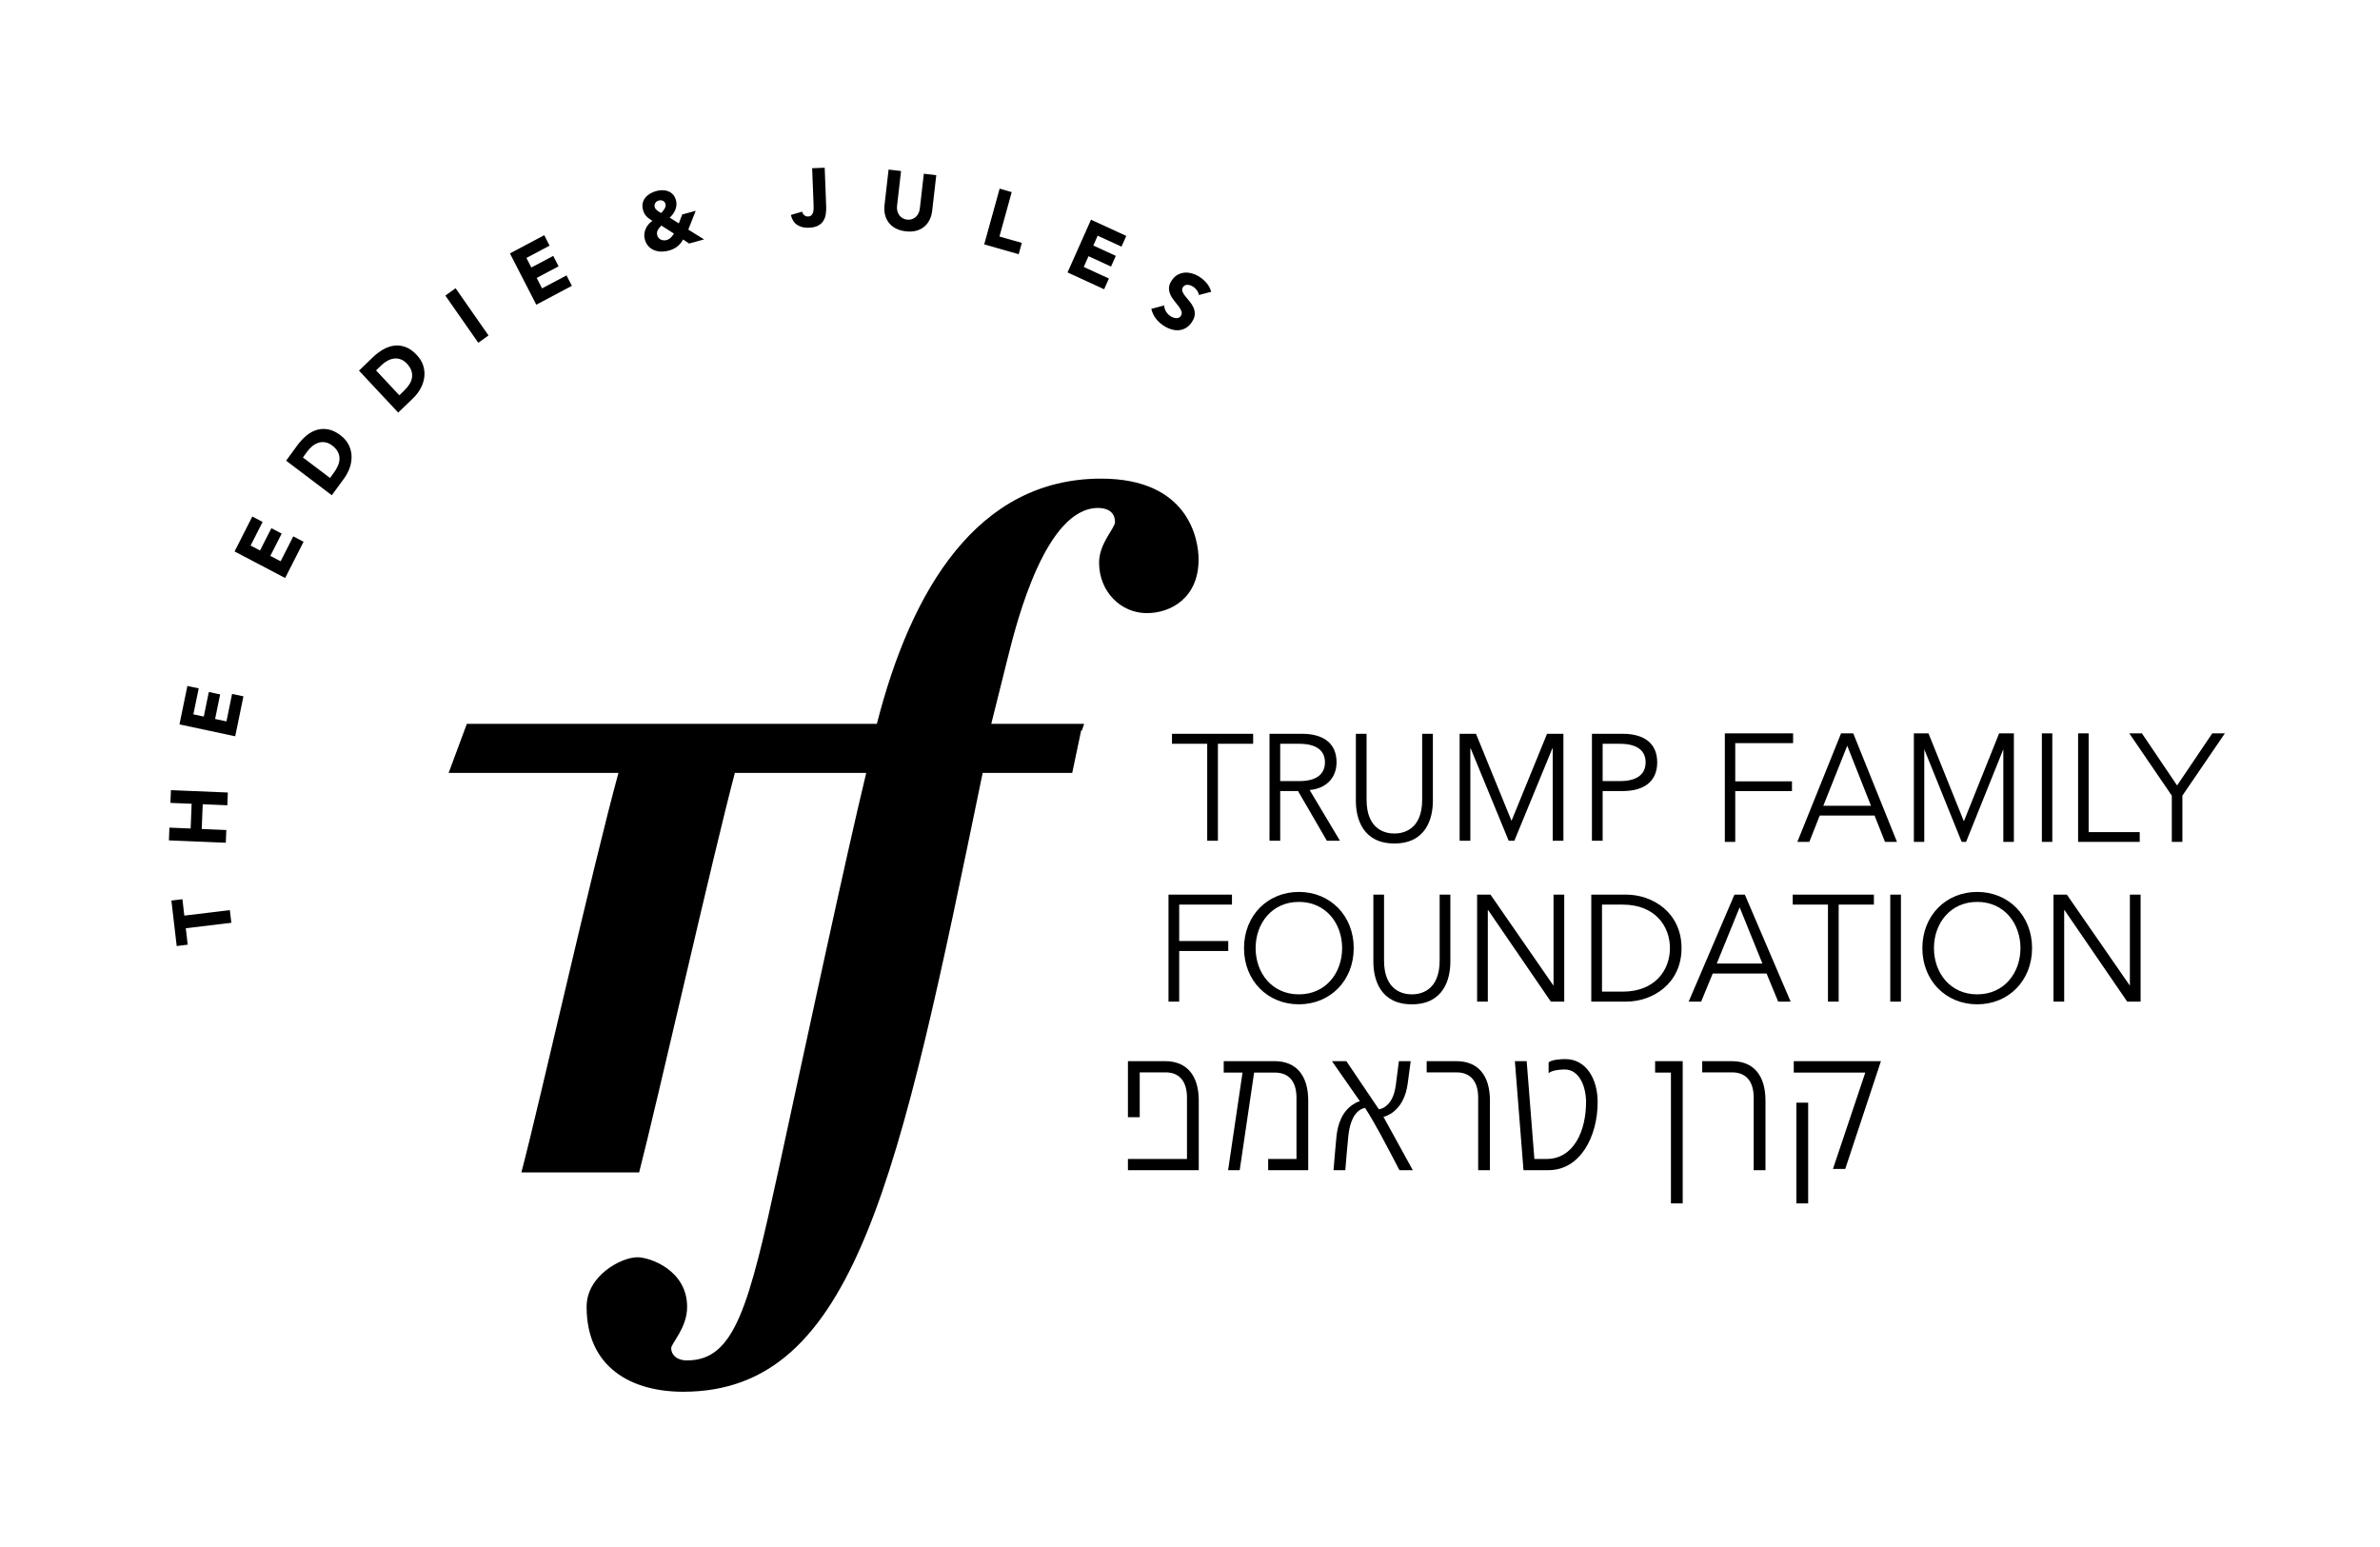 <svg width="200" height="130" viewBox="0 0 200 130" fill="none" xmlns="http://www.w3.org/2000/svg">
<g clip-path="url(#clip0_18111_252)">
<path d="M100.722 47.019C100.722 45.32 99.886 40.221 92.527 40.221C82.16 40.221 76.572 49.518 73.687 60.824H39.232L37.701 64.949H51.971C49.758 73.026 45.323 92.805 43.814 98.521H53.71C55.26 92.496 59.939 71.774 61.754 64.949H72.793C71.121 71.832 67.608 88.233 65.434 98.26C62.926 109.817 61.754 114.32 57.742 114.32C56.821 114.32 56.403 113.81 56.403 113.301C56.403 112.876 57.742 111.6 57.742 109.817C57.742 106.757 54.647 105.652 53.559 105.652C52.222 105.652 49.295 107.182 49.295 109.817C49.295 114.916 53.058 116.954 57.406 116.954C71.873 116.954 75.552 99.025 82.577 64.949H90.103L90.852 61.391L90.921 61.38L91.104 60.824H83.3L84.668 55.347C85.503 51.947 87.928 42.685 92.276 42.685C92.945 42.685 93.697 42.941 93.697 43.875C93.697 44.385 92.36 45.659 92.36 47.275C92.36 49.739 94.2 51.523 96.374 51.523C98.381 51.523 100.722 50.248 100.722 47.019ZM19.316 76.482L15.489 76.942L15.329 75.566L14.402 75.675L14.849 79.499L15.774 79.384L15.613 78.007L19.44 77.546L19.316 76.482ZM19.018 69.75L16.952 69.663L17.036 67.582L19.103 67.671L19.147 66.598L14.365 66.398L14.321 67.469L16.105 67.543L16.02 69.623L14.236 69.548L14.194 70.62L18.974 70.819L19.018 69.75ZM19.03 60.621L18.076 60.418L18.5 58.352L17.548 58.152L17.124 60.214L16.249 60.029L16.699 57.845L15.747 57.642L15.081 60.874L19.766 61.871L20.457 58.516L19.503 58.312L19.03 60.621ZM23.583 47.165L22.718 46.712L23.669 44.84L22.805 44.385L21.853 46.258L21.06 45.843L22.068 43.859L21.203 43.404L19.712 46.34L23.963 48.571L25.511 45.527L24.646 45.071L23.583 47.165ZM28.608 36.574C28.257 36.309 27.913 36.144 27.578 36.083C27.242 36.02 26.921 36.036 26.613 36.128C26.307 36.22 26.015 36.381 25.74 36.611C25.467 36.842 25.215 37.111 24.986 37.423L24.044 38.713L27.883 41.617L28.912 40.211C29.123 39.921 29.285 39.612 29.397 39.285C29.506 38.958 29.554 38.631 29.543 38.307C29.528 37.985 29.447 37.672 29.298 37.373C29.15 37.075 28.919 36.809 28.608 36.574ZM28.403 39.12C28.319 39.32 28.204 39.522 28.058 39.72L27.732 40.166L25.454 38.442L25.824 37.937C25.956 37.756 26.106 37.602 26.269 37.471C26.435 37.343 26.606 37.254 26.786 37.199C26.964 37.146 27.15 37.136 27.343 37.172C27.533 37.204 27.722 37.291 27.91 37.434C28.128 37.597 28.285 37.772 28.382 37.956C28.481 38.141 28.53 38.333 28.53 38.528C28.532 38.723 28.489 38.917 28.403 39.12ZM35.024 29.832C34.724 29.51 34.412 29.288 34.093 29.167C33.773 29.048 33.452 29.006 33.135 29.045C32.816 29.084 32.503 29.193 32.194 29.37C31.886 29.547 31.592 29.771 31.314 30.04L30.168 31.146L33.463 34.672L34.712 33.467C34.97 33.218 35.181 32.941 35.345 32.639C35.509 32.337 35.612 32.024 35.654 31.701C35.695 31.379 35.668 31.059 35.571 30.741C35.474 30.42 35.291 30.117 35.024 29.832ZM34.62 31.742C34.589 31.934 34.514 32.123 34.396 32.303C34.277 32.488 34.131 32.662 33.954 32.834L33.557 33.218L31.601 31.125L32.053 30.691C32.214 30.536 32.385 30.409 32.57 30.311C32.752 30.211 32.938 30.153 33.123 30.13C33.309 30.109 33.493 30.13 33.678 30.2C33.86 30.265 34.032 30.385 34.194 30.557C34.38 30.757 34.506 30.956 34.571 31.156C34.636 31.354 34.652 31.551 34.62 31.742ZM41.051 28.188L38.285 24.22L37.425 24.84L40.193 28.805L41.051 28.188ZM48.057 24.02L47.607 23.144L45.551 24.234L45.102 23.356L46.941 22.38L46.491 21.504L44.65 22.48L44.238 21.677L46.184 20.644L45.736 19.765L42.852 21.296L45.067 25.606L48.057 24.02ZM54.152 17.943C54.2 18.03 54.258 18.108 54.327 18.181C54.394 18.254 54.47 18.317 54.554 18.376C54.635 18.433 54.726 18.494 54.823 18.557C54.696 18.644 54.584 18.745 54.489 18.858C54.394 18.973 54.316 19.098 54.257 19.232C54.197 19.369 54.16 19.509 54.146 19.657C54.13 19.805 54.144 19.955 54.184 20.106C54.248 20.338 54.348 20.535 54.486 20.685C54.624 20.838 54.785 20.95 54.971 21.023C55.157 21.098 55.356 21.139 55.565 21.143C55.777 21.145 55.988 21.119 56.196 21.063C56.47 20.986 56.705 20.875 56.902 20.725C57.098 20.577 57.265 20.377 57.403 20.125L57.907 20.464L59.166 20.118L57.84 19.293L58.464 17.713L57.327 18.024L57.044 18.771L56.278 18.291C56.379 18.198 56.47 18.096 56.551 17.987C56.63 17.876 56.696 17.758 56.747 17.634C56.797 17.509 56.829 17.379 56.843 17.246C56.858 17.116 56.845 16.977 56.807 16.837C56.754 16.639 56.673 16.478 56.56 16.352C56.449 16.23 56.317 16.138 56.168 16.078C56.019 16.017 55.858 15.986 55.684 15.983C55.511 15.978 55.335 16.003 55.157 16.052C54.974 16.103 54.802 16.173 54.64 16.265C54.478 16.36 54.341 16.471 54.233 16.606C54.123 16.74 54.049 16.893 54.009 17.067C53.968 17.238 53.977 17.431 54.033 17.642C54.063 17.758 54.103 17.859 54.152 17.943ZM56.635 19.631C56.553 19.758 56.464 19.871 56.371 19.968C56.278 20.063 56.155 20.135 56.002 20.174C55.925 20.198 55.844 20.205 55.759 20.195C55.675 20.189 55.599 20.167 55.531 20.135C55.461 20.102 55.398 20.055 55.344 19.994C55.29 19.932 55.252 19.857 55.228 19.768C55.205 19.681 55.2 19.599 55.212 19.523C55.225 19.448 55.249 19.38 55.287 19.314C55.324 19.251 55.367 19.19 55.419 19.13C55.471 19.069 55.524 19.013 55.578 18.955L56.635 19.631ZM55.068 17.061C55.133 16.956 55.228 16.885 55.356 16.853C55.481 16.818 55.599 16.824 55.708 16.872C55.816 16.921 55.888 17.012 55.926 17.151C55.944 17.217 55.942 17.286 55.923 17.354C55.906 17.424 55.875 17.491 55.837 17.557C55.799 17.619 55.755 17.682 55.703 17.742C55.654 17.8 55.608 17.852 55.564 17.897C55.516 17.872 55.462 17.845 55.405 17.814C55.347 17.782 55.294 17.745 55.243 17.703C55.193 17.665 55.146 17.619 55.107 17.571C55.066 17.526 55.038 17.471 55.022 17.415C54.987 17.28 55.002 17.164 55.068 17.061ZM66.997 18.903C67.264 19.074 67.589 19.154 67.967 19.138C68.291 19.125 68.552 19.067 68.748 18.959C68.945 18.853 69.094 18.716 69.196 18.55C69.298 18.383 69.364 18.195 69.395 17.98C69.425 17.769 69.434 17.553 69.426 17.328L69.302 14.094L68.248 14.136L68.368 17.252C68.372 17.344 68.372 17.445 68.369 17.55C68.368 17.658 68.352 17.76 68.323 17.852C68.296 17.946 68.248 18.024 68.183 18.09C68.118 18.153 68.024 18.188 67.903 18.193C67.787 18.198 67.681 18.161 67.585 18.082C67.489 18.003 67.433 17.903 67.414 17.785L66.458 18.064C66.549 18.449 66.73 18.729 66.997 18.903ZM74.674 18.694C74.82 18.892 75.014 19.056 75.253 19.185C75.491 19.314 75.777 19.399 76.108 19.438C76.436 19.478 76.73 19.462 76.993 19.391C77.254 19.32 77.48 19.208 77.668 19.05C77.857 18.893 78.006 18.698 78.119 18.467C78.232 18.238 78.305 17.979 78.337 17.692L78.679 14.724L77.633 14.598L77.296 17.526C77.278 17.676 77.24 17.811 77.177 17.934C77.115 18.056 77.036 18.158 76.941 18.241C76.846 18.325 76.736 18.386 76.614 18.423C76.491 18.463 76.361 18.473 76.221 18.456C76.083 18.439 75.957 18.399 75.846 18.331C75.733 18.265 75.639 18.181 75.564 18.077C75.49 17.974 75.437 17.856 75.406 17.723C75.372 17.591 75.364 17.45 75.382 17.299L75.719 14.371L74.671 14.249L74.331 17.215C74.297 17.502 74.308 17.773 74.366 18.021C74.425 18.272 74.526 18.497 74.674 18.694ZM85.868 20.409L83.987 19.874L85.017 16.143L84.003 15.851L82.707 20.535L85.604 21.361L85.868 20.409ZM93.185 23.403L91.072 22.434L91.473 21.53L93.365 22.4L93.766 21.501L91.875 20.63L92.242 19.805L94.244 20.725L94.646 19.824L91.683 18.46L89.71 22.892L92.785 24.307L93.185 23.403ZM97.768 27.357C97.975 27.497 98.192 27.6 98.411 27.668C98.633 27.739 98.851 27.766 99.064 27.748C99.277 27.729 99.477 27.666 99.67 27.549C99.861 27.434 100.029 27.267 100.174 27.038C100.327 26.803 100.401 26.579 100.403 26.379C100.403 26.178 100.363 25.99 100.279 25.814C100.195 25.637 100.088 25.474 99.959 25.321C99.829 25.172 99.709 25.028 99.602 24.89C99.493 24.756 99.415 24.624 99.366 24.497C99.317 24.373 99.333 24.249 99.411 24.125C99.46 24.049 99.52 23.996 99.594 23.968C99.665 23.938 99.741 23.928 99.824 23.934C99.903 23.943 99.983 23.96 100.063 23.989C100.139 24.02 100.21 24.055 100.276 24.097C100.384 24.17 100.487 24.27 100.581 24.395C100.675 24.521 100.729 24.653 100.743 24.793L101.779 24.521C101.708 24.255 101.587 24.018 101.417 23.812C101.247 23.608 101.05 23.43 100.822 23.282C100.627 23.15 100.417 23.054 100.198 22.986C99.977 22.92 99.76 22.894 99.547 22.91C99.333 22.93 99.133 22.992 98.942 23.1C98.751 23.212 98.586 23.376 98.446 23.595C98.3 23.819 98.23 24.031 98.234 24.231C98.237 24.43 98.282 24.619 98.369 24.798C98.455 24.975 98.562 25.141 98.692 25.297C98.823 25.453 98.942 25.606 99.05 25.745C99.158 25.888 99.236 26.026 99.282 26.159C99.33 26.291 99.312 26.418 99.236 26.542C99.188 26.614 99.129 26.666 99.059 26.695C98.989 26.726 98.913 26.74 98.834 26.735C98.751 26.73 98.67 26.711 98.586 26.68C98.5 26.65 98.422 26.611 98.35 26.563C98.203 26.466 98.082 26.337 97.986 26.18C97.893 26.02 97.838 25.851 97.827 25.668L96.748 25.954C96.826 26.262 96.948 26.527 97.12 26.756C97.292 26.986 97.508 27.186 97.768 27.357ZM150.958 101.127H151.947V92.663H150.958V101.127ZM145.539 89.173H143.043V90.115H145.553C146.72 90.115 147.369 90.866 147.369 92.244V98.334H148.359V92.489C148.359 90.36 147.354 89.173 145.539 89.173ZM150.736 90.133H156.747L154.03 98.229H155.063L158.061 89.173H150.736V90.133ZM116.876 93.588C117.718 93.046 118.146 92.14 118.294 91.058C118.383 90.429 118.456 89.801 118.545 89.173H117.555C117.467 89.855 117.378 90.552 117.289 91.233C117.171 92.035 116.892 92.75 116.241 93.1C116.138 93.153 115.99 93.204 115.873 93.22L113.14 89.173H111.929L114.277 92.541C114.086 92.576 113.879 92.699 113.715 92.803C112.815 93.378 112.402 94.425 112.299 95.594C112.21 96.503 112.137 97.427 112.062 98.334H113.051C113.126 97.427 113.199 96.537 113.288 95.63C113.362 94.757 113.598 93.692 114.307 93.257C114.41 93.187 114.588 93.116 114.72 93.116C115.194 93.833 115.605 94.601 116.035 95.367C116.566 96.345 117.082 97.34 117.599 98.334H118.723L116.256 93.85C116.462 93.815 116.699 93.692 116.876 93.588ZM131.54 88.999C131.244 88.999 130.389 89.033 130.136 89.278V90.185C130.417 89.924 131.155 89.872 131.481 89.872C132.735 89.872 133.282 91.336 133.282 92.612C133.282 95.037 132.249 97.392 129.959 97.392H128.94L128.292 89.173H127.301L128.025 98.334H130.122C132.794 98.334 134.257 95.507 134.257 92.612C134.257 90.674 133.296 88.999 131.54 88.999ZM97.915 89.173H94.784V93.884H95.775V90.115H97.945C99.112 90.115 99.746 90.866 99.746 92.244V97.392H94.784V98.334H100.736V92.489C100.736 90.36 99.718 89.173 97.915 89.173ZM107.116 89.173H102.833V90.133H104.414L103.202 98.334H104.177L105.388 90.133H107.131C108.297 90.133 108.948 90.866 108.948 92.244V97.392H106.569V98.334H109.935V92.489C109.935 90.36 108.917 89.173 107.116 89.173ZM122.384 89.173H119.888V90.115H122.399C123.565 90.115 124.216 90.866 124.216 92.244V98.334H125.204V92.489C125.204 90.36 124.201 89.173 122.384 89.173ZM139.085 90.133H140.414V101.127H141.404V89.173H139.085V90.133ZM107.58 66.476H109.08L111.502 70.652H112.602L110.054 66.387C111.502 66.26 112.315 65.306 112.315 64.063C112.315 62.451 111.202 61.663 109.404 61.663H106.681V70.652H107.58V66.476ZM107.58 62.503H109.18C110.79 62.503 111.34 63.2 111.34 64.063C111.34 64.926 110.79 65.638 109.18 65.638H107.58V62.503ZM98.486 62.503H101.446V70.652H102.345V62.503H105.307V61.663H98.486V62.503ZM117.175 70.881C119.823 70.881 120.41 68.798 120.41 67.3V61.663H119.51V67.199C119.51 69.788 117.849 70.043 117.175 70.043C116.5 70.043 114.838 69.788 114.838 67.199V61.663H113.938V67.3C113.938 68.798 114.526 70.881 117.175 70.881ZM123.558 62.883H123.583L126.781 70.652H127.257L130.454 62.883H130.479V70.652H131.379V61.663H130.004L127.018 68.977L124.033 61.663H122.658V70.652H123.558V62.883ZM134.676 66.476H136.35C138.15 66.476 139.261 65.675 139.261 64.063C139.261 62.451 138.15 61.663 136.35 61.663H133.776V70.652H134.676V66.476ZM134.676 62.503H136.126C137.737 62.503 138.287 63.2 138.287 64.063C138.287 64.926 137.737 65.638 136.126 65.638H134.676V62.503ZM109.15 84.396C111.785 84.396 113.758 82.404 113.758 79.674C113.758 76.944 111.785 74.952 109.15 74.952C106.514 74.952 104.539 76.944 104.539 79.674C104.539 82.404 106.514 84.396 109.15 84.396ZM109.15 75.79C111.423 75.79 112.784 77.605 112.784 79.674C112.784 81.744 111.423 83.559 109.15 83.559C106.876 83.559 105.514 81.744 105.514 79.674C105.514 77.605 106.876 75.79 109.15 75.79ZM118.644 83.559C117.968 83.559 116.306 83.304 116.306 80.715V75.179H115.409V80.816C115.409 82.316 115.995 84.396 118.644 84.396C121.292 84.396 121.879 82.316 121.879 80.816V75.179H120.979V80.715C120.979 83.304 119.318 83.559 118.644 83.559ZM130.549 82.797H130.524L125.252 75.179H124.127V84.169H125.027V76.474H125.052L130.323 84.169H131.449V75.179H130.549V82.797ZM178.982 82.797H178.959L173.686 75.179H172.561V84.169H173.461V76.474H173.485L178.757 84.169H179.882V75.179H178.982V82.797ZM158.845 84.169H159.743V75.181H158.845V84.169ZM145.752 75.179L141.905 84.169H142.954L143.929 81.806H148.45L149.426 84.169H150.474L146.626 75.179H145.752ZM144.266 80.969L146.189 76.247L148.102 80.969H144.266ZM141.305 79.674C141.305 76.679 138.868 75.179 136.657 75.179H133.722V84.169H136.657C138.868 84.169 141.305 82.67 141.305 79.674ZM136.371 83.33H134.622V76.018H136.371C139.069 76.018 140.331 77.82 140.331 79.674C140.331 81.528 139.069 83.33 136.371 83.33ZM166.153 74.952C163.517 74.952 161.543 76.944 161.543 79.674C161.543 82.404 163.517 84.396 166.153 84.396C168.789 84.396 170.762 82.404 170.762 79.674C170.762 76.944 168.789 74.952 166.153 74.952ZM166.153 83.559C163.88 83.559 162.517 81.744 162.517 79.674C162.517 77.605 163.88 75.79 166.153 75.79C168.427 75.79 169.787 77.605 169.787 79.674C169.787 81.744 168.427 83.559 166.153 83.559ZM103.527 76.018V75.179H98.193V84.169H99.093V79.916H103.215V79.078H99.093V76.018H103.527ZM153.61 84.169H154.51V76.018H157.47V75.179H150.65V76.018H153.61V84.169ZM145.819 62.446H150.68V61.625H144.944V70.747H145.819V66.482H150.586V65.661H145.819V62.446ZM155.75 61.662L155.734 61.625H154.712L151.071 70.665L151.038 70.747H152.043L152.919 68.534H157.527L158.389 70.71L158.405 70.747H159.41L155.75 61.662ZM153.219 67.712L155.23 62.668L157.227 67.712H153.219ZM161.703 62.963L164.831 70.71L164.847 70.747H165.217L168.347 62.963V70.747H169.234V61.625H167.994L165.032 69.017L162.072 61.662L162.057 61.625H160.829V70.747H161.703V62.963ZM171.587 70.747H172.463V61.625H171.587V70.747ZM179.808 69.925H175.517V61.625H174.63V70.747H179.808V69.925ZM185.906 61.625L182.949 66.005L180.01 61.651L179.992 61.625H178.932L182.505 66.859V70.747H183.394V66.859L186.903 61.718L186.968 61.625H185.906Z" fill="black"/>
</g>
<defs>
<clipPath id="clip0_18111_252">
<rect width="173" height="103" fill="white" transform="translate(14 13.997)"/>
</clipPath>
</defs>
</svg>
